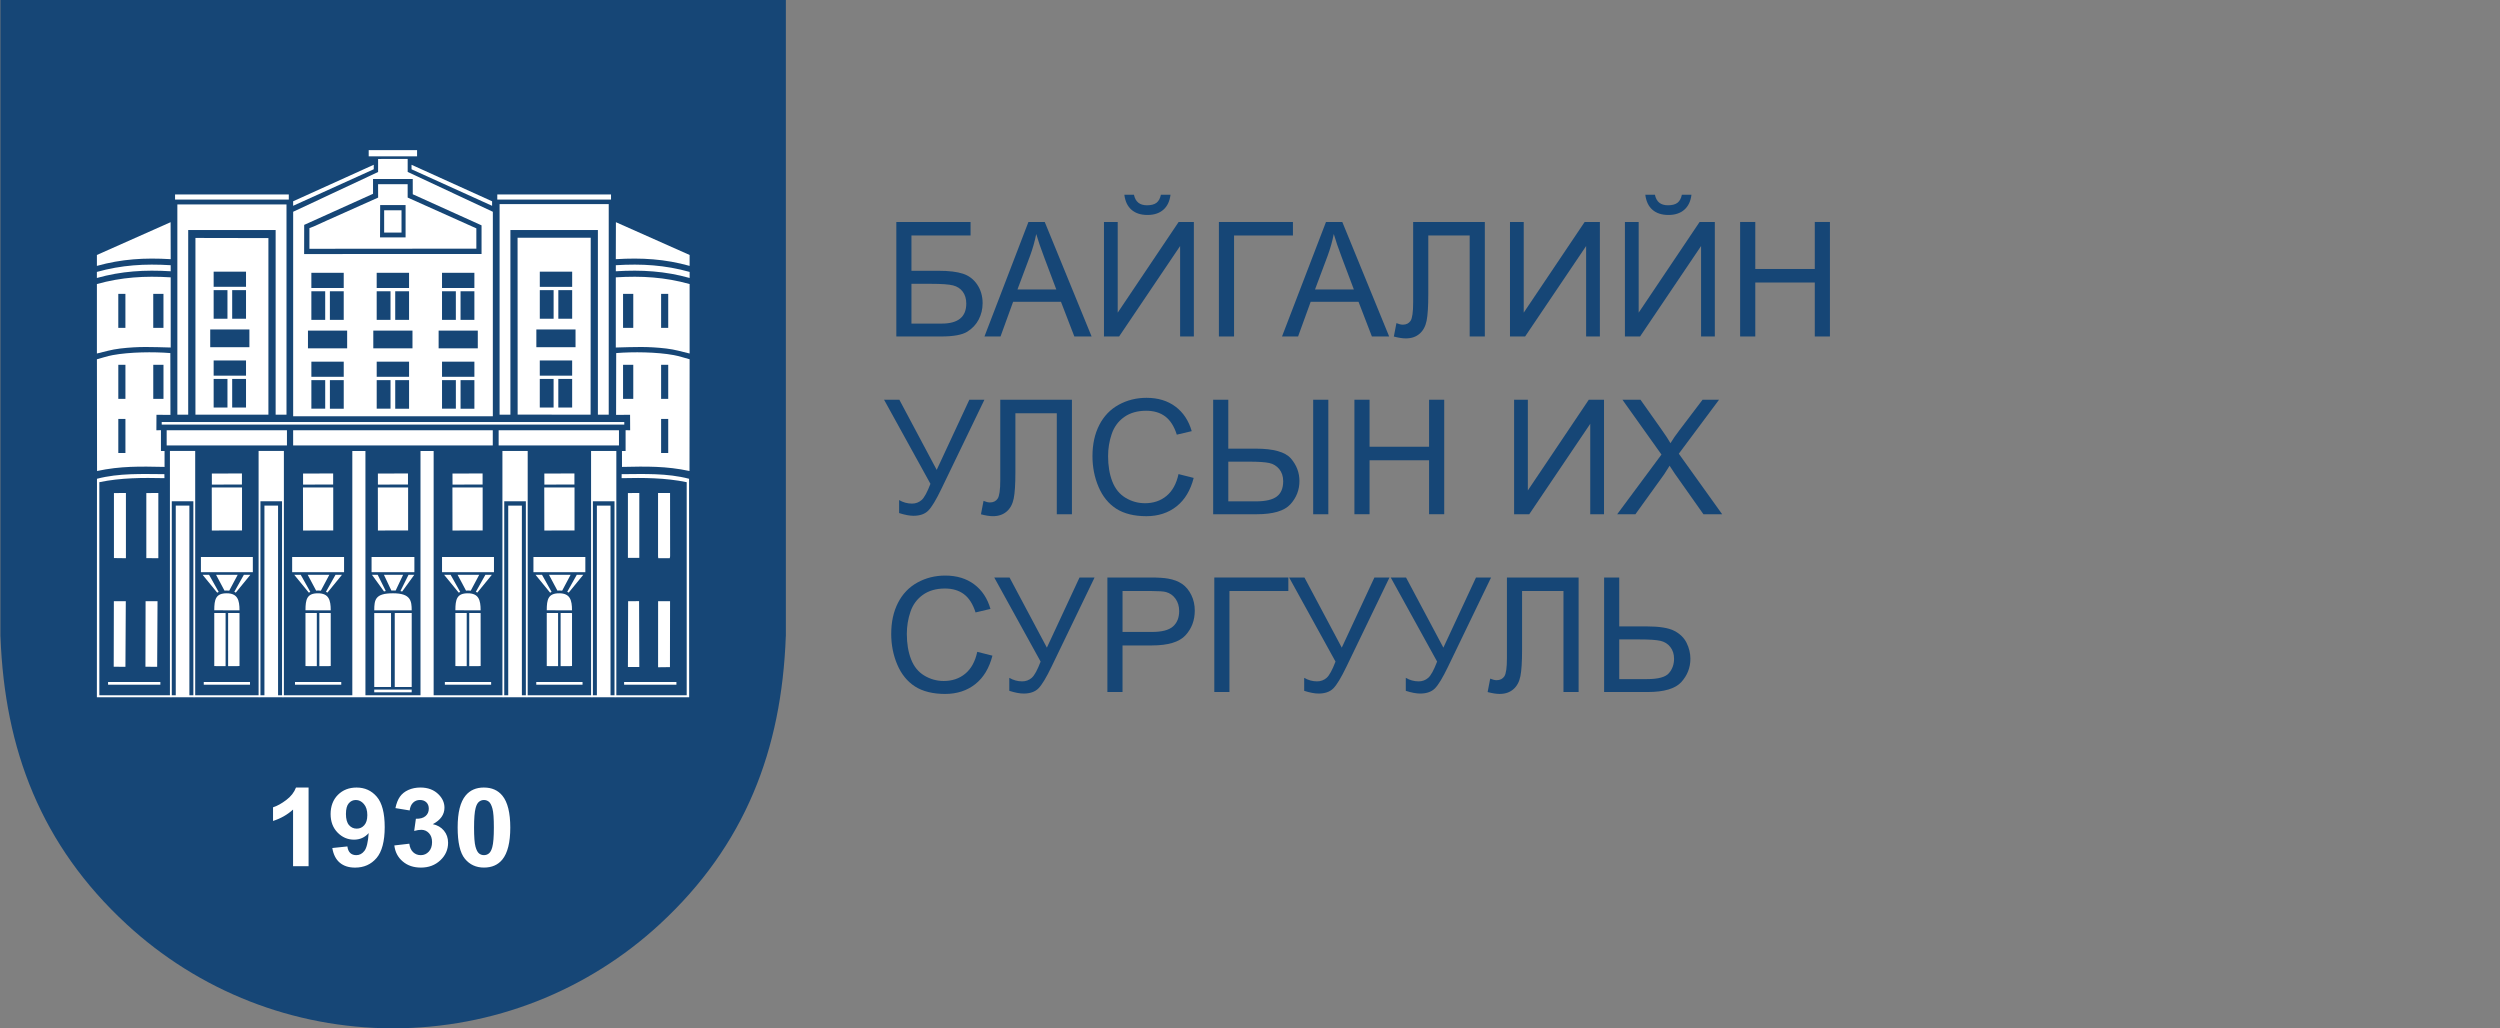 <?xml version="1.0" encoding="UTF-8"?>
<svg id="_Слой_1" data-name="Слой 1" xmlns="http://www.w3.org/2000/svg" viewBox="0 0 1218 501">
  <rect x="0" y="0" width="1218" height="501" fill="#808080" stroke="none"/>
  <defs>
    <style>
      .cls-1, .cls-2 {
        fill: #fff;
      }

      .cls-2, .cls-3 {
        fill-rule: evenodd;
      }

      .cls-4, .cls-3 {
        fill: #164676;
      }
    </style>
  </defs>
  <g id="_Слой_1-2" data-name="Слой_1">
    <g id="_784838720" data-name=" 784838720">
      <path class="cls-3" d="M382.87,6.86V309.92l-.03,.24c-1.03,27.59-5.95,52.94-15.82,76.22-9.91,23.4-24.74,44.63-45.55,63.85-17.36,16.04-37.73,28.91-60.16,37.68-21.63,8.45-45.17,13.09-69.77,13.09s-48.13-4.65-69.76-13.09c-22.44-8.76-42.8-21.63-60.16-37.68-20.8-19.22-35.64-40.44-45.55-63.83C6.19,363.12,1.26,337.78,.23,310.19l-.03-.24V0H382.87V6.86Z"/>
      <path class="cls-1" d="M150.33,422h-7.55v-27.58c-2.76,2.5-6.01,4.35-9.76,5.55v-6.65c1.97-.62,4.12-1.81,6.43-3.55s3.89-3.77,4.76-6.09h6.13v38.32Zm11.59-8.85l7.33-.77c.17,1.44,.65,2.51,1.39,3.21,.74,.69,1.74,1.04,2.96,1.04,1.56,0,2.87-.69,3.94-2.08,1.09-1.39,1.78-4.29,2.08-8.66-1.9,2.12-4.27,3.19-7.14,3.19-3.09,0-5.77-1.15-8.03-3.47-2.25-2.32-3.38-5.32-3.38-9.03s1.19-6.98,3.57-9.34c2.38-2.37,5.42-3.55,9.09-3.55,4,0,7.29,1.49,9.85,4.48,2.56,3,3.85,7.93,3.85,14.79s-1.33,12.01-4,15.1c-2.66,3.1-6.14,4.64-10.42,4.64-3.08,0-5.56-.79-7.46-2.39-1.9-1.59-3.12-3.97-3.65-7.16h0Zm17.04-15.98c0-2.35-.56-4.18-1.69-5.47-1.11-1.3-2.41-1.94-3.87-1.94s-2.55,.53-3.48,1.6c-.93,1.07-1.38,2.81-1.38,5.22s.5,4.26,1.5,5.41c1,1.15,2.25,1.72,3.76,1.72s2.67-.55,3.66-1.66c1-1.11,1.49-2.73,1.49-4.87Zm13.12,14.73l7.34-.85c.22,1.81,.85,3.19,1.87,4.15,1.03,.96,2.26,1.43,3.7,1.43,1.55,0,2.86-.57,3.92-1.72,1.06-1.14,1.59-2.68,1.59-4.64,0-1.84-.51-3.3-1.52-4.37-1.02-1.08-2.26-1.62-3.73-1.62-.97,0-2.11,.18-3.46,.55l.83-5.93c2.04,.05,3.6-.38,4.68-1.29,1.07-.9,1.61-2.12,1.61-3.64,0-1.28-.4-2.31-1.19-3.08-.79-.76-1.84-1.14-3.15-1.14s-2.4,.44-3.3,1.3c-.93,.87-1.47,2.13-1.68,3.8l-6.94-1.14c.49-2.33,1.21-4.18,2.2-5.57,.98-1.38,2.34-2.48,4.09-3.27s3.71-1.19,5.89-1.19c3.71,0,6.69,1.15,8.93,3.44,1.85,1.88,2.78,4.02,2.78,6.38,0,3.35-1.89,6.04-5.68,8.03,2.26,.48,4.06,1.52,5.42,3.15,1.35,1.64,2.03,3.6,2.03,5.91,0,3.34-1.27,6.2-3.79,8.56-2.53,2.36-5.67,3.54-9.44,3.54-3.57,0-6.53-.99-8.86-2.99-2.36-1.98-3.72-4.58-4.1-7.81h0Zm43.71-28.21c3.82,0,6.81,1.32,8.97,3.96,2.56,3.12,3.85,8.32,3.85,15.55s-1.3,12.42-3.88,15.58c-2.13,2.6-5.11,3.9-8.94,3.9s-6.94-1.42-9.29-4.28c-2.36-2.86-3.53-7.96-3.53-15.28s1.29-12.38,3.87-15.53c2.15-2.61,5.12-3.91,8.95-3.91h0Zm0,6.07c-.9,0-1.71,.28-2.41,.85-.71,.56-1.26,1.57-1.65,3.03-.52,1.89-.77,5.08-.77,9.57s.23,7.56,.69,9.24,1.04,2.79,1.74,3.35c.69,.55,1.49,.82,2.4,.82s1.71-.27,2.41-.84c.7-.56,1.25-1.58,1.64-3.04,.52-1.87,.77-5.05,.77-9.54s-.22-7.56-.69-9.24c-.46-1.68-1.04-2.8-1.73-3.35-.7-.57-1.5-.85-2.4-.85h0Z"/>
      <path class="cls-2" d="M181.73,87.22h19.36s.01,7.42,.01,7.42l33.51,15.15v13.95s-86.44,.03-86.44,.03l.03-14.21,33.54-15.14v-7.2h0Zm31.97,82.5h19.08v-8.65h-19.08v8.65Zm-44.57,0h-19.09v-8.65h19.09v8.65Zm12.74,0h19.09v-8.65h-19.09v8.65Zm-23.43,15.48h-6.74v1.74h0v1.08h0v3.93h0v2.16h0v3.93h0v1.08h6.74v-13.92h0Zm-6.74-1.61h15.77v-7.39h-15.77v7.39h0Zm15.77,1.61h-6.74v13.92h6.74v-1.07h0v-3.93h0v-2.16h0v-3.93h0v-1.09h0v-1.74h0Zm22.8,0h-6.74v1.74h0v1.08h0v3.93h0v2.16h0v3.93h0v1.08h6.74v-13.92h0Zm-6.74-1.61h15.77v-7.39h-15.77v7.39h0Zm15.77,1.61h-6.74v13.92h6.74v-1.07h0v-3.93h0v-2.16h0v-3.93h0v-1.09h0v-1.74h0Zm22.8,0h-6.74v1.74h0v1.08h0v3.93h0v2.16h0v3.93h0v1.08h6.74v-13.92h0Zm-6.74-1.61h15.77v-7.39h-15.77v7.39h0Zm15.77,1.61h-6.74v13.92h6.74v-1.07h0v-3.93h0v-2.16h0v-3.93h0v-1.09h0v-1.74h0Zm-72.69-43.28h-6.74v1.74h0v1.08h0v3.93h0v2.16h0v3.93h0v1.09h6.74v-13.93h0Zm-6.74-1.61h15.77v-7.4h-15.77v7.4h0Zm15.77,1.61h-6.74v13.93h6.74v-1.08h0v-3.93h0v-2.16h0v-3.93h0v-1.09h0v-1.74h0Zm22.8,0h-6.74v1.74h0v1.08h0v3.93h0v2.16h0v3.93h0v1.09h6.74v-13.93h0Zm-6.74-1.61h15.77v-7.4h-15.77v7.4h0Zm15.77,1.61h-6.74v13.93h6.74v-1.08h0v-3.93h0v-2.16h0v-3.93h0v-1.09h0v-1.74h0Zm22.8,0h-6.74v1.74h0v1.08h0v3.93h0v2.16h0v3.93h0v1.09h6.74v-13.93h0Zm-6.74-1.61h15.77v-7.4h-15.77v7.4h0Zm15.77,1.61h-6.74v13.93h6.74v-1.08h0v-3.93h0v-2.16h0v-3.93h0v-1.09h0v-1.74h0Zm-88.29-38.75v99.62h97.28V103.18s-41.5-19.42-41.5-19.42v-6.32s-14.41,.01-14.41,.01v6.35l-41.38,19.37h0Z"/>
      <path class="cls-2" d="M197.52,338.73H48.4v-103.81c10.47-2.18,21.06-2.2,31.72-1.96l-.03-1.95c-11-.05-22.05-.57-32.84,2.25l-.05,106.45H335.76l-.05-106.45c-10.79-2.82-21.84-2.3-32.84-2.25l-.02,1.95c10.64-.23,21.25-.21,31.71,1.96v103.81H197.52Z"/>
      <path class="cls-2" d="M252.19,202l35.55,.02,.06-86.19h-35.64l.03,86.17h0Zm17.53-60.64h-6.73v.66h0v1.09h0v1.08h0v3.92h0v2.17h0v3.92h0v1.09h6.73v-13.93h0Zm-6.73-1.61h15.77v-7.39h-15.77v7.39h0Zm15.77,1.61h-6.74v13.93h6.74v-1.08h0v-3.92h0v-2.17h0v-3.92h0v-1.09h0v-1.08h0v-.67h0Zm-17.45,27.8h19.09v-8.65h-19.09v8.65Zm8.4,15.47h-6.73v.66h0v1.09h0v1.08h0v3.92h0v6.09h0v1.09h6.73v-13.93h0Zm-6.73-1.61h15.77v-7.39h-15.77v7.39h0Zm15.77,1.61h-6.74v13.93h6.74v-1.08h0v-6.09h0v-3.92h0v-1.09h0v-1.08h0v-.67h0Z"/>
      <path class="cls-2" d="M95.22,202.02h35.55V116s-35.55-.07-35.55-.07v86.1Zm26.29-32.86h-19.09v-8.65h19.09v8.65Zm-10.69,15.47h-6.73v.66h0v1.09h0v1.08h0v3.92h0v6.09h0v1.09h6.73v-13.93h0Zm-6.73-1.61h15.77v-7.39h-15.77v7.39h0Zm15.77,1.61h-6.74v13.93h6.74v-1.08h0v-6.09h0v-3.92h0v-1.09h0v-1.08h0v-.67h0Zm-9.04-43.28h-6.73v.66h0v1.09h0v1.08h0v3.92h0v2.17h0v3.92h0v1.09h6.73v-13.93h0Zm-6.73-1.61h15.77v-7.39h-15.77v7.39h0Zm15.77,1.61h-6.74v13.93h6.74v-1.08h0v-3.92h0v-2.17h0v-3.92h0v-1.09h0v-1.08h0v-.67h0Z"/>
      <path class="cls-2" d="M185.22,99.9h12.38v15.76h-12.45s.07-15.76,.07-15.76h0Zm-.98-3.64l-25.06,11.2c-2.74,1.16-5.62,2.72-8.43,3.69v10.06s81.33-.07,81.33-.07v-9.88s-33.47-15.01-33.47-15.01v-6.52h-14.41s.03,6.52,.03,6.52h0Z"/>
      <polygon class="cls-2" points="326.4 325.02 326.45 292.9 320.63 292.9 320.62 325.09 326.4 325.02"/>
      <polygon class="cls-2" points="55.4 324.84 61.11 324.86 61.29 292.9 55.47 292.9 55.4 324.84"/>
      <polygon class="cls-2" points="320.6 271.01 320.7 271.96 326.31 271.95 326.48 271.02 326.45 240.2 320.6 240.2 320.6 271.01"/>
      <polygon class="cls-2" points="71.29 271.92 77.14 271.96 77.14 240.2 71.29 240.21 71.29 271.92"/>
      <polygon class="cls-2" points="55.51 271.89 61.35 271.96 61.35 240.2 55.51 240.21 55.51 271.89"/>
      <polygon class="cls-2" points="311.36 292.88 306.02 292.91 305.92 324.96 311.47 324.96 311.36 292.88"/>
      <polygon class="cls-2" points="311.47 240.18 305.92 240.22 305.92 271.78 311.47 271.78 311.47 240.18"/>
      <polygon class="cls-2" points="200.58 334.7 200.59 298.65 192.32 298.67 192.32 334.7 200.58 334.7"/>
      <polygon class="cls-2" points="190.51 334.7 190.51 298.68 182.33 298.68 182.33 334.7 190.51 334.7"/>
      <path class="cls-2" d="M182.34,297.36h18.24c-.01-4.56-.45-8.31-9.1-8.31s-9.14,3.07-9.14,8.31Z"/>
      <polygon class="cls-2" points="111.14 324.53 115.68 324.53 116.69 324.47 116.69 298.7 115.68 298.64 111.14 298.65 111.14 324.53"/>
      <polygon class="cls-2" points="104.39 324.49 105.41 324.53 109.91 324.53 109.91 298.65 104.39 298.66 104.39 324.49"/>
      <path class="cls-2" d="M104.39,297.33l12.3,.02c0-5.02-.95-8.28-6.21-8.3-5.4-.02-6.09,3-6.09,8.28Z"/>
      <g>
        <polygon class="cls-2" points="198.83 258.43 198.83 237.49 184.09 237.5 184.12 258.47 198.83 258.43"/>
        <polygon class="cls-2" points="198.77 236.05 198.77 230.68 184.11 230.7 184.12 236.09 184.38 236.1 198.77 236.05"/>
      </g>
      <polygon class="cls-2" points="179.63 76.17 203.19 76.17 203.2 73.13 179.63 73.13 179.63 76.17"/>
      <polygon class="cls-2" points="70.86 324.84 76.57 324.86 76.75 292.9 70.93 292.9 70.86 324.84"/>
      <polygon class="cls-2" points="243.4 99.44 296.57 99.44 296.57 202.03 291.29 202.03 291.29 112.07 248.67 112.07 248.67 202.03 243.4 202.03 243.4 99.44"/>
      <polygon class="cls-2" points="86.41 99.6 139.58 99.6 139.58 202.03 134.29 202.03 134.29 112.07 91.69 112.07 91.69 202.03 86.41 202.03 86.41 99.6"/>
      <polygon class="cls-1" points="142.82 98.06 182.09 80.27 182.09 82.46 142.82 100.26 142.82 98.06"/>
      <polygon class="cls-1" points="200.5 82.48 239.75 100.27 239.75 98.07 200.5 80.28 200.5 82.48"/>
      <polygon class="cls-2" points="187.16 102.45 195.62 102.45 195.62 113.31 187.16 113.31 187.16 102.45"/>
      <g>
        <polygon class="cls-2" points="162.35 258.43 162.35 237.49 147.61 237.5 147.65 258.47 162.35 258.43"/>
        <polygon class="cls-2" points="162.31 236.05 162.31 230.68 147.65 230.7 147.66 236.09 147.93 236.1 162.31 236.05"/>
      </g>
      <polygon class="cls-2" points="235.15 258.43 235.15 237.49 220.42 237.5 220.45 258.47 235.15 258.43"/>
      <polygon class="cls-2" points="235.12 236.05 235.12 230.68 220.45 230.7 220.47 236.09 220.73 236.1 235.12 236.05"/>
      <g>
        <polygon class="cls-2" points="279.91 258.43 279.91 237.49 265.16 237.5 265.2 258.47 279.91 258.43"/>
        <polygon class="cls-2" points="279.86 236.05 279.86 230.68 265.2 230.7 265.22 236.09 265.48 236.1 279.86 236.05"/>
      </g>
      <g>
        <polygon class="cls-2" points="117.91 258.43 117.91 237.49 103.17 237.5 103.2 258.47 117.91 258.43"/>
        <polygon class="cls-2" points="117.87 236.05 117.87 230.68 103.21 230.7 103.22 236.09 103.48 236.1 117.87 236.05"/>
      </g>
      <path class="cls-2" d="M85.63,246.34h6.64v92.9h-6.64v-92.9Zm-2.85-26.63h12.32v119.9h-.89v-95.39h-10.52v95.39h-.9s0-119.9,0-119.9Z"/>
      <path class="cls-2" d="M128.83,246.34h6.64v92.9h-6.64s0-92.9,0-92.9Zm-2.85-26.63h12.33v119.9h-.9v-95.39h-10.52v95.39h-.9v-119.9Z"/>
      <path class="cls-2" d="M247.61,246.34h6.65v92.9h-6.65v-92.9Zm-2.84-26.63h12.32v119.9h-.89v-95.39h-10.53v95.39h-.89v-119.9h0Z"/>
      <path class="cls-2" d="M290.8,246.34h6.65v92.9h-6.65v-92.9Zm-2.84-26.63h12.32v119.9h-.89v-95.39h-10.53v95.39h-.89v-119.9Z"/>
      <polygon class="cls-2" points="304.07 332.27 329.55 332.27 329.55 333.59 304.07 333.59 304.07 332.27"/>
      <polygon class="cls-2" points="52.65 332.27 78.13 332.27 78.13 333.59 52.65 333.59 52.65 332.27"/>
      <polygon class="cls-2" points="99.27 332.27 121.8 332.27 121.8 333.59 99.27 333.59 99.27 332.27"/>
      <polygon class="cls-2" points="143.72 332.27 166.26 332.27 166.26 333.59 143.72 333.59 143.72 332.27"/>
      <polygon class="cls-2" points="261.27 332.27 283.81 332.27 283.81 333.59 261.27 333.59 261.27 332.27"/>
      <polygon class="cls-2" points="216.74 332.27 239.28 332.27 239.28 333.59 216.74 333.59 216.74 332.27"/>
      <polygon class="cls-2" points="81.2 209.62 139.8 209.62 139.8 217.02 81.2 217.02 81.2 209.62"/>
      <polygon class="cls-2" points="242.94 209.62 301.56 209.62 301.56 217.02 242.94 217.02 242.94 209.62"/>
      <polygon class="cls-2" points="142.82 209.62 240.08 209.62 240.08 217.02 142.82 217.02 142.82 209.62"/>
      <polygon class="cls-2" points="304.15 205.61 78.79 205.61 78.79 206.86 304.15 206.86 304.15 205.61"/>
      <g>
        <polygon class="cls-2" points="171.65 219.73 178.04 219.73 178.04 339.19 171.65 339.19 171.65 219.73"/>
        <polygon class="cls-2" points="204.87 219.73 211.27 219.73 211.27 339.19 204.87 339.19 204.87 219.73"/>
      </g>
      <polygon class="cls-2" points="97.89 271.37 123.18 271.37 123.18 278.77 97.89 278.77 97.89 271.37"/>
      <polygon class="cls-2" points="142.34 271.37 167.63 271.37 167.63 278.77 142.34 278.77 142.34 271.37"/>
      <polygon class="cls-2" points="181.03 271.37 201.89 271.37 201.89 278.77 181.03 278.77 181.03 271.37"/>
      <polygon class="cls-2" points="259.89 271.37 285.18 271.37 285.18 278.77 259.89 278.77 259.89 271.37"/>
      <polygon class="cls-2" points="215.36 271.37 240.66 271.37 240.66 278.77 215.36 278.77 215.36 271.37"/>
      <polygon class="cls-2" points="85.29 94.74 140.7 94.74 140.7 97.23 85.29 97.23 85.29 94.74"/>
      <polygon class="cls-2" points="242.28 94.74 297.69 94.74 297.69 97.23 242.28 97.23 242.28 94.74"/>
      <path class="cls-2" d="M82.99,172.02l.05,30.12-6.81-.06-.04,7.54,2.22-.02v10.13s1.76-.01,1.76-.01v7.76c-12.03-.25-21.44-.45-32.89,1.99l-.06-54.43c2.65-.68,4.77-1.5,7.74-2.04,8.21-1.51,19.81-1.65,28.04-.98h0Zm-25.35,22.32h3.47v-16.6h-3.47v16.6Zm17.03,0h4.98v-16.6h-4.98v16.6Zm-17.03,26.36h3.47v-16.6h-3.47v16.6Z"/>
      <path class="cls-2" d="M83.17,135.11v34.2c-9.28-.23-15.18-.61-24.63,.49-4.37,.52-7.41,1.52-11.33,2.43v-33.84c11.95-3.35,23.28-4.05,35.95-3.27v1.86h0v-1.87h.01Zm-25.54,24.64h3.47v-16.58h-3.47v16.58Zm17.03,0h4.98v-16.58h-4.98v16.58Z"/>
      <path class="cls-2" d="M83.17,126.43h-.01v-.16c-12.67-.77-24-.08-35.95,3.27v-5.32l35.91-15.97s.05,18.18,.05,18.18Z"/>
      <path class="cls-2" d="M83.16,129.21v4.81h0v-1.86c-12.68-.77-24.01-.08-35.96,3.27v-2.95c11.95-3.35,23.28-4.05,35.96-3.27Z"/>
      <polygon class="cls-2" points="182.33 335.97 200.58 335.97 200.58 337.29 182.33 337.29 182.33 335.97"/>
      <path class="cls-2" d="M300.21,172.02l-.05,30.12,6.81-.06,.04,7.54-2.22-.02v10.13s-1.77-.01-1.77-.01l.02,7.76c12.02-.25,21.43-.45,32.88,1.99l.06-54.43c-2.65-.68-4.77-1.5-7.74-2.04-8.21-1.51-19.81-1.65-28.04-.98h0Zm25.35,22.32h-3.47v-16.6h3.47v16.6Zm-17.03,0h-4.98v-16.6h4.98v16.6Zm17.03,26.36h-3.47v-16.6h3.47v16.6Z"/>
      <path class="cls-2" d="M300.02,135.11v34.2c9.28-.23,15.18-.61,24.63,.49,4.37,.52,7.41,1.52,11.33,2.43v-33.84c-11.95-3.35-23.28-4.05-35.95-3.27v1.86h0v-1.87h-.01s0,.01,0,.01Zm25.54,24.63h-3.47v-16.58h3.47v16.58Zm-17.03,0h-4.98v-16.58h4.98v16.58Z"/>
      <path class="cls-2" d="M300.02,126.43h.01v-.16c12.67-.77,24-.08,35.95,3.27v-5.32l-35.91-15.97-.05,18.18h0Z"/>
      <path class="cls-2" d="M300.03,129.21v4.81h0v-1.86c12.68-.77,24.01-.08,35.96,3.27v-2.95c-11.95-3.35-23.28-4.05-35.96-3.27Z"/>
      <g>
        <polygon class="cls-2" points="155.58 324.53 160.14 324.53 161.13 324.47 161.13 298.7 160.14 298.64 155.58 298.65 155.58 324.53"/>
        <polygon class="cls-2" points="148.83 324.49 149.86 324.53 154.35 324.53 154.35 298.65 148.83 298.66 148.83 324.49"/>
        <path class="cls-2" d="M148.83,297.33l12.3,.02c0-5.02-.94-8.28-6.21-8.3-5.4-.02-6.09,3-6.09,8.28Z"/>
      </g>
      <g>
        <polygon class="cls-2" points="228.61 324.53 233.16 324.53 234.17 324.47 234.16 298.7 233.16 298.64 228.61 298.65 228.61 324.53"/>
        <polygon class="cls-2" points="221.86 324.49 222.89 324.53 227.38 324.53 227.38 298.65 221.86 298.66 221.86 324.49"/>
        <path class="cls-2" d="M221.86,297.33l12.3,.02c0-5.02-.94-8.28-6.21-8.3-5.39-.02-6.09,3-6.09,8.28Z"/>
      </g>
      <g>
        <polygon class="cls-2" points="273.13 324.53 277.69 324.53 278.69 324.47 278.69 298.7 277.69 298.64 273.13 298.65 273.13 324.53"/>
        <polygon class="cls-2" points="266.38 324.49 267.41 324.53 271.9 324.53 271.9 298.65 266.38 298.66 266.38 324.49"/>
        <path class="cls-2" d="M266.38,297.33l12.3,.02c0-5.02-.94-8.28-6.21-8.3-5.4-.02-6.09,3-6.09,8.28h0Z"/>
      </g>
      <g>
        <path class="cls-2" d="M111.69,287.77l1.48-2.79,2.64-4.94h-10.55l2.64,4.94,1.46,2.76c.35-.02,.71-.03,1.09-.03,.44,0,.84,.02,1.23,.06Z"/>
        <path class="cls-2" d="M114.89,288.71l1.26-1.55,5.83-7.12h-3.17l-4.23,7.56-.42,.75c.25,.1,.5,.22,.73,.35Zm-13.01-8.66h-3.17l5.82,7.12,1.29,1.57c.22-.13,.46-.25,.72-.36l-.43-.76-4.23-7.56Z"/>
      </g>
      <g>
        <path class="cls-2" d="M273.89,287.77l1.48-2.79,2.63-4.94h-10.54l2.63,4.94,1.47,2.76c.35-.02,.71-.03,1.09-.03,.44,0,.84,.02,1.23,.06Z"/>
        <path class="cls-2" d="M277.08,288.71l1.27-1.55,5.82-7.12h-3.16l-4.24,7.56-.41,.75c.25,.1,.5,.22,.72,.35Zm-13-8.66h-3.17l5.82,7.12,1.28,1.57c.22-.13,.47-.25,.72-.36l-.42-.76-4.23-7.56Z"/>
      </g>
      <g>
        <path class="cls-2" d="M229.36,287.77l1.48-2.79,2.63-4.94h-10.54l2.64,4.94,1.46,2.76c.35-.02,.71-.03,1.09-.03,.44,0,.84,.02,1.23,.06h0Z"/>
        <path class="cls-2" d="M232.56,288.71l1.26-1.55,5.82-7.12h-3.16l-4.23,7.56-.42,.75c.25,.1,.5,.22,.73,.35Zm-13.01-8.66h-3.17l5.82,7.12,1.29,1.57c.22-.13,.46-.25,.72-.36l-.43-.76-4.23-7.56h0Z"/>
      </g>
      <g>
        <path class="cls-2" d="M156.34,287.77l1.48-2.79,2.63-4.94h-10.54l2.63,4.94,1.47,2.76c.35-.02,.71-.03,1.09-.03,.44,0,.84,.02,1.23,.06h0Z"/>
        <path class="cls-2" d="M159.53,288.71l1.27-1.55,5.82-7.12h-3.16l-4.24,7.56-.42,.75c.26,.1,.51,.22,.73,.35Zm-13-8.66h-3.17l5.82,7.12,1.28,1.57c.22-.13,.47-.25,.72-.36l-.42-.76-4.23-7.56Z"/>
      </g>
      <g>
        <path class="cls-2" d="M192.76,287.72l1.29-2.73,2.34-4.94h-9.34l2.33,4.94,1.29,2.72c.26-.01,.54-.02,.81-.02,.45,0,.87,.01,1.28,.03Z"/>
        <path class="cls-2" d="M195.95,288.18l.74-1.02,5.15-7.12h-2.81l-3.75,7.56-.18,.38c.29,.05,.58,.12,.84,.19h0Zm-11.91-8.13h-2.81l5.15,7.12,.7,.97c.27-.07,.56-.13,.86-.18l-.16-.34-3.75-7.56h0Z"/>
      </g>
    </g>
  </g>
  <g>
    <path class="cls-4" d="M436.68,108.15h36.18v6.58h-28.8v17.2h13.32c4.92,0,8.83,.47,11.74,1.41,2.9,.94,5.23,2.71,6.98,5.31,1.75,2.6,2.63,5.63,2.63,9.07,0,2.82-.63,5.45-1.88,7.9-1.26,2.45-3.13,4.45-5.61,5.99-2.49,1.55-6.72,2.32-12.71,2.32h-21.84v-55.78Zm7.38,49.5h14.76c3.98,0,6.97-.81,8.96-2.44,1.99-1.62,2.99-4.06,2.99-7.31,0-2.31-.57-4.24-1.71-5.78-1.14-1.55-2.73-2.57-4.76-3.08-2.03-.51-5.49-.76-10.39-.76h-9.85v19.37Z"/>
    <path class="cls-4" d="M479.63,163.93l21.42-55.78h7.95l22.83,55.78h-8.41l-6.51-16.89h-23.32l-6.13,16.89h-7.84Zm16.09-22.9h18.91l-5.82-15.45c-1.78-4.69-3.09-8.55-3.96-11.57-.71,3.58-1.71,7.13-3.01,10.65l-6.13,16.36Z"/>
    <path class="cls-4" d="M537.85,108.15h6.7v44.17l29.68-44.17h7.42v55.78h-6.7v-44.06l-29.72,44.06h-7.38v-55.78Zm27.74-13.28h4.68c-.38,3.17-1.54,5.61-3.48,7.31-1.94,1.7-4.52,2.55-7.74,2.55s-5.84-.84-7.78-2.53c-1.94-1.69-3.1-4.13-3.48-7.32h4.68c.35,1.73,1.06,3.01,2.11,3.86,1.05,.85,2.47,1.27,4.24,1.27,2.05,0,3.61-.41,4.66-1.24,1.05-.82,1.76-2.12,2.11-3.9Z"/>
    <path class="cls-4" d="M593.85,108.15h36.07v6.58h-28.69v49.2h-7.38v-55.78Z"/>
    <path class="cls-4" d="M624.6,163.93l21.42-55.78h7.95l22.83,55.78h-8.41l-6.51-16.89h-23.32l-6.13,16.89h-7.84Zm16.09-22.9h18.91l-5.82-15.45c-1.78-4.69-3.09-8.55-3.96-11.57-.71,3.58-1.71,7.13-3.01,10.65l-6.13,16.36Z"/>
    <path class="cls-4" d="M688.48,108.15h34.93v55.78h-7.38v-49.2h-20.17v28.73c0,5.83-.27,10.11-.82,12.82-.54,2.71-1.69,4.83-3.44,6.33-1.75,1.51-3.97,2.26-6.66,2.26-1.62,0-3.58-.3-5.86-.91l1.26-6.54c1.22,.51,2.26,.76,3.12,.76,1.67,0,2.93-.63,3.77-1.88,.84-1.26,1.26-4.22,1.26-8.88v-39.27Z"/>
    <path class="cls-4" d="M735.66,108.15h6.7v44.17l29.68-44.17h7.42v55.78h-6.7v-44.06l-29.72,44.06h-7.38v-55.78Z"/>
    <path class="cls-4" d="M791.66,108.15h6.7v44.17l29.68-44.17h7.42v55.78h-6.7v-44.06l-29.72,44.06h-7.38v-55.78Zm27.74-13.28h4.68c-.38,3.17-1.54,5.61-3.48,7.31-1.94,1.7-4.52,2.55-7.74,2.55s-5.84-.84-7.78-2.53c-1.94-1.69-3.1-4.13-3.48-7.32h4.68c.35,1.73,1.06,3.01,2.11,3.86,1.05,.85,2.47,1.27,4.24,1.27,2.05,0,3.61-.41,4.66-1.24,1.05-.82,1.76-2.12,2.11-3.9Z"/>
    <path class="cls-4" d="M847.79,163.93v-55.78h7.38v22.9h28.99v-22.9h7.38v55.78h-7.38v-26.29h-28.99v26.29h-7.38Z"/>
    <path class="cls-4" d="M430.71,194.76h7.46l18.19,34.17,15.9-34.17h7.34l-20.93,43.37c-2.61,5.43-4.76,8.98-6.43,10.65-1.67,1.67-4.07,2.51-7.19,2.51-1.9,0-4.24-.44-7-1.33v-6.32c1.98,1.14,4.07,1.71,6.28,1.71,1.8,0,3.35-.58,4.66-1.73,1.31-1.15,2.75-3.79,4.32-7.9l-22.6-40.98Z"/>
    <path class="cls-4" d="M487.32,194.76h34.93v55.78h-7.38v-49.2h-20.17v28.73c0,5.83-.27,10.11-.82,12.82-.55,2.71-1.69,4.83-3.44,6.33-1.75,1.51-3.97,2.26-6.66,2.26-1.62,0-3.58-.3-5.86-.91l1.26-6.54c1.22,.51,2.26,.76,3.12,.76,1.67,0,2.93-.63,3.77-1.88,.84-1.26,1.26-4.22,1.26-8.88v-39.27Z"/>
    <path class="cls-4" d="M574.18,230.98l7.38,1.86c-1.55,6.06-4.33,10.69-8.35,13.87-4.02,3.18-8.94,4.78-14.74,4.78s-10.9-1.22-14.67-3.67c-3.77-2.45-6.63-5.99-8.6-10.63-1.97-4.64-2.95-9.63-2.95-14.95,0-5.81,1.11-10.88,3.33-15.2,2.22-4.32,5.38-7.61,9.47-9.85,4.1-2.25,8.6-3.37,13.53-3.37,5.58,0,10.27,1.42,14.08,4.26,3.8,2.84,6.46,6.84,7.95,11.98l-7.27,1.71c-1.29-4.06-3.17-7.01-5.63-8.87-2.46-1.85-5.55-2.78-9.28-2.78-4.29,0-7.87,1.03-10.75,3.08-2.88,2.05-4.9,4.81-6.07,8.28-1.17,3.46-1.75,7.03-1.75,10.71,0,4.74,.69,8.88,2.07,12.42,1.38,3.54,3.53,6.18,6.45,7.93,2.92,1.75,6.07,2.63,9.47,2.63,4.13,0,7.63-1.19,10.5-3.58,2.87-2.38,4.81-5.92,5.82-10.62Z"/>
    <path class="cls-4" d="M591.04,194.76h7.38v23.82h13.32c8.73,0,14.46,1.61,17.22,4.83,2.75,3.22,4.13,6.87,4.13,10.96,0,4.31-1.47,8.09-4.41,11.32-2.94,3.23-8.41,4.85-16.4,4.85h-21.23v-55.78Zm7.38,49.5h13.51c4.64,0,8.01-.78,10.1-2.34s3.14-4.05,3.14-7.48c0-2.33-.63-4.29-1.9-5.86-1.27-1.57-2.9-2.57-4.91-3.01-2-.43-5.35-.65-10.04-.65h-9.89v19.33Zm41.36-49.5h7.38v55.78h-7.38v-55.78Z"/>
    <path class="cls-4" d="M659.87,250.53v-55.78h7.38v22.9h28.99v-22.9h7.38v55.78h-7.38v-26.29h-28.99v26.29h-7.38Z"/>
    <path class="cls-4" d="M737.67,194.76h6.7v44.17l29.68-44.17h7.42v55.78h-6.7v-44.06l-29.72,44.06h-7.38v-55.78Z"/>
    <path class="cls-4" d="M787.9,250.53l21.57-29.07-19.02-26.71h8.79l10.12,14.31c2.1,2.97,3.6,5.25,4.49,6.85,1.24-2.03,2.71-4.15,4.41-6.35l11.22-14.8h8.03l-19.59,26.29,21.12,29.49h-9.13l-14.04-19.9c-.79-1.14-1.6-2.38-2.44-3.73-1.24,2.03-2.13,3.42-2.66,4.19l-14,19.44h-8.87Z"/>
    <path class="cls-4" d="M476.13,317.58l7.38,1.86c-1.55,6.06-4.33,10.69-8.35,13.87-4.02,3.18-8.94,4.78-14.74,4.78s-10.9-1.22-14.67-3.67c-3.77-2.45-6.63-5.99-8.6-10.63-1.97-4.64-2.95-9.63-2.95-14.95,0-5.81,1.11-10.88,3.33-15.2,2.22-4.32,5.38-7.61,9.47-9.85,4.1-2.24,8.6-3.37,13.53-3.37,5.58,0,10.27,1.42,14.08,4.26s6.46,6.84,7.95,11.99l-7.27,1.71c-1.29-4.06-3.17-7.01-5.63-8.87-2.46-1.85-5.55-2.78-9.28-2.78-4.29,0-7.87,1.03-10.75,3.08s-4.9,4.81-6.07,8.28c-1.17,3.46-1.75,7.03-1.75,10.71,0,4.74,.69,8.88,2.07,12.42,1.38,3.54,3.53,6.18,6.45,7.93,2.92,1.75,6.07,2.63,9.47,2.63,4.13,0,7.63-1.19,10.5-3.58,2.87-2.38,4.81-5.92,5.82-10.62Z"/>
    <path class="cls-4" d="M484.39,281.36h7.46l18.19,34.17,15.9-34.17h7.34l-20.93,43.38c-2.61,5.43-4.76,8.98-6.43,10.65-1.67,1.67-4.07,2.51-7.19,2.51-1.9,0-4.24-.44-7-1.33v-6.32c1.98,1.14,4.07,1.71,6.28,1.71,1.8,0,3.35-.58,4.66-1.73,1.31-1.15,2.75-3.79,4.32-7.9l-22.6-40.98Z"/>
    <path class="cls-4" d="M539.52,337.14v-55.78h21.04c3.7,0,6.53,.18,8.48,.53,2.74,.46,5.03,1.33,6.89,2.61,1.85,1.28,3.34,3.08,4.47,5.38,1.13,2.31,1.69,4.84,1.69,7.61,0,4.74-1.51,8.76-4.53,12.04s-8.47,4.93-16.36,4.93h-14.31v22.68h-7.38Zm7.38-29.26h14.42c4.77,0,8.15-.89,10.16-2.66,2-1.78,3.01-4.27,3.01-7.5,0-2.33-.59-4.33-1.77-5.99-1.18-1.66-2.73-2.76-4.66-3.29-1.24-.33-3.54-.49-6.89-.49h-14.27v19.94Z"/>
    <path class="cls-4" d="M591.61,281.36h36.07v6.58h-28.69v49.2h-7.38v-55.78Z"/>
    <path class="cls-4" d="M628.06,281.36h7.46l18.19,34.17,15.9-34.17h7.34l-20.93,43.38c-2.61,5.43-4.76,8.98-6.43,10.65-1.67,1.67-4.07,2.51-7.19,2.51-1.9,0-4.24-.44-7-1.33v-6.32c1.98,1.14,4.07,1.71,6.28,1.71,1.8,0,3.35-.58,4.66-1.73s2.75-3.79,4.32-7.9l-22.6-40.98Z"/>
    <path class="cls-4" d="M677.56,281.36h7.46l18.19,34.17,15.9-34.17h7.34l-20.93,43.38c-2.61,5.43-4.76,8.98-6.43,10.65-1.67,1.67-4.07,2.51-7.19,2.51-1.9,0-4.24-.44-7-1.33v-6.32c1.98,1.14,4.07,1.71,6.28,1.71,1.8,0,3.35-.58,4.66-1.73s2.75-3.79,4.32-7.9l-22.6-40.98Z"/>
    <path class="cls-4" d="M734.17,281.36h34.93v55.78h-7.38v-49.2h-20.17v28.73c0,5.83-.27,10.11-.82,12.82-.54,2.71-1.69,4.83-3.44,6.33-1.75,1.51-3.97,2.26-6.66,2.26-1.62,0-3.58-.3-5.86-.91l1.26-6.54c1.22,.51,2.26,.76,3.12,.76,1.67,0,2.93-.63,3.77-1.88,.84-1.25,1.26-4.22,1.26-8.88v-39.27Z"/>
    <path class="cls-4" d="M781.51,281.36h7.38v23.82h13.32c6.21,0,10.72,.72,13.51,2.17,2.79,1.45,4.79,3.41,6.01,5.9,1.22,2.49,1.83,5.05,1.83,7.69,0,4.31-1.47,8.09-4.41,11.34-2.94,3.25-8.42,4.87-16.44,4.87h-21.19v-55.78Zm7.38,49.5h13.51c5.48,0,9.05-.97,10.71-2.91,1.66-1.94,2.49-4.28,2.49-7.02,0-2.23-.6-4.13-1.81-5.69-1.21-1.56-2.81-2.57-4.81-3.02-2-.46-5.4-.69-10.2-.69h-9.89v19.33Z"/>
  </g>
</svg>